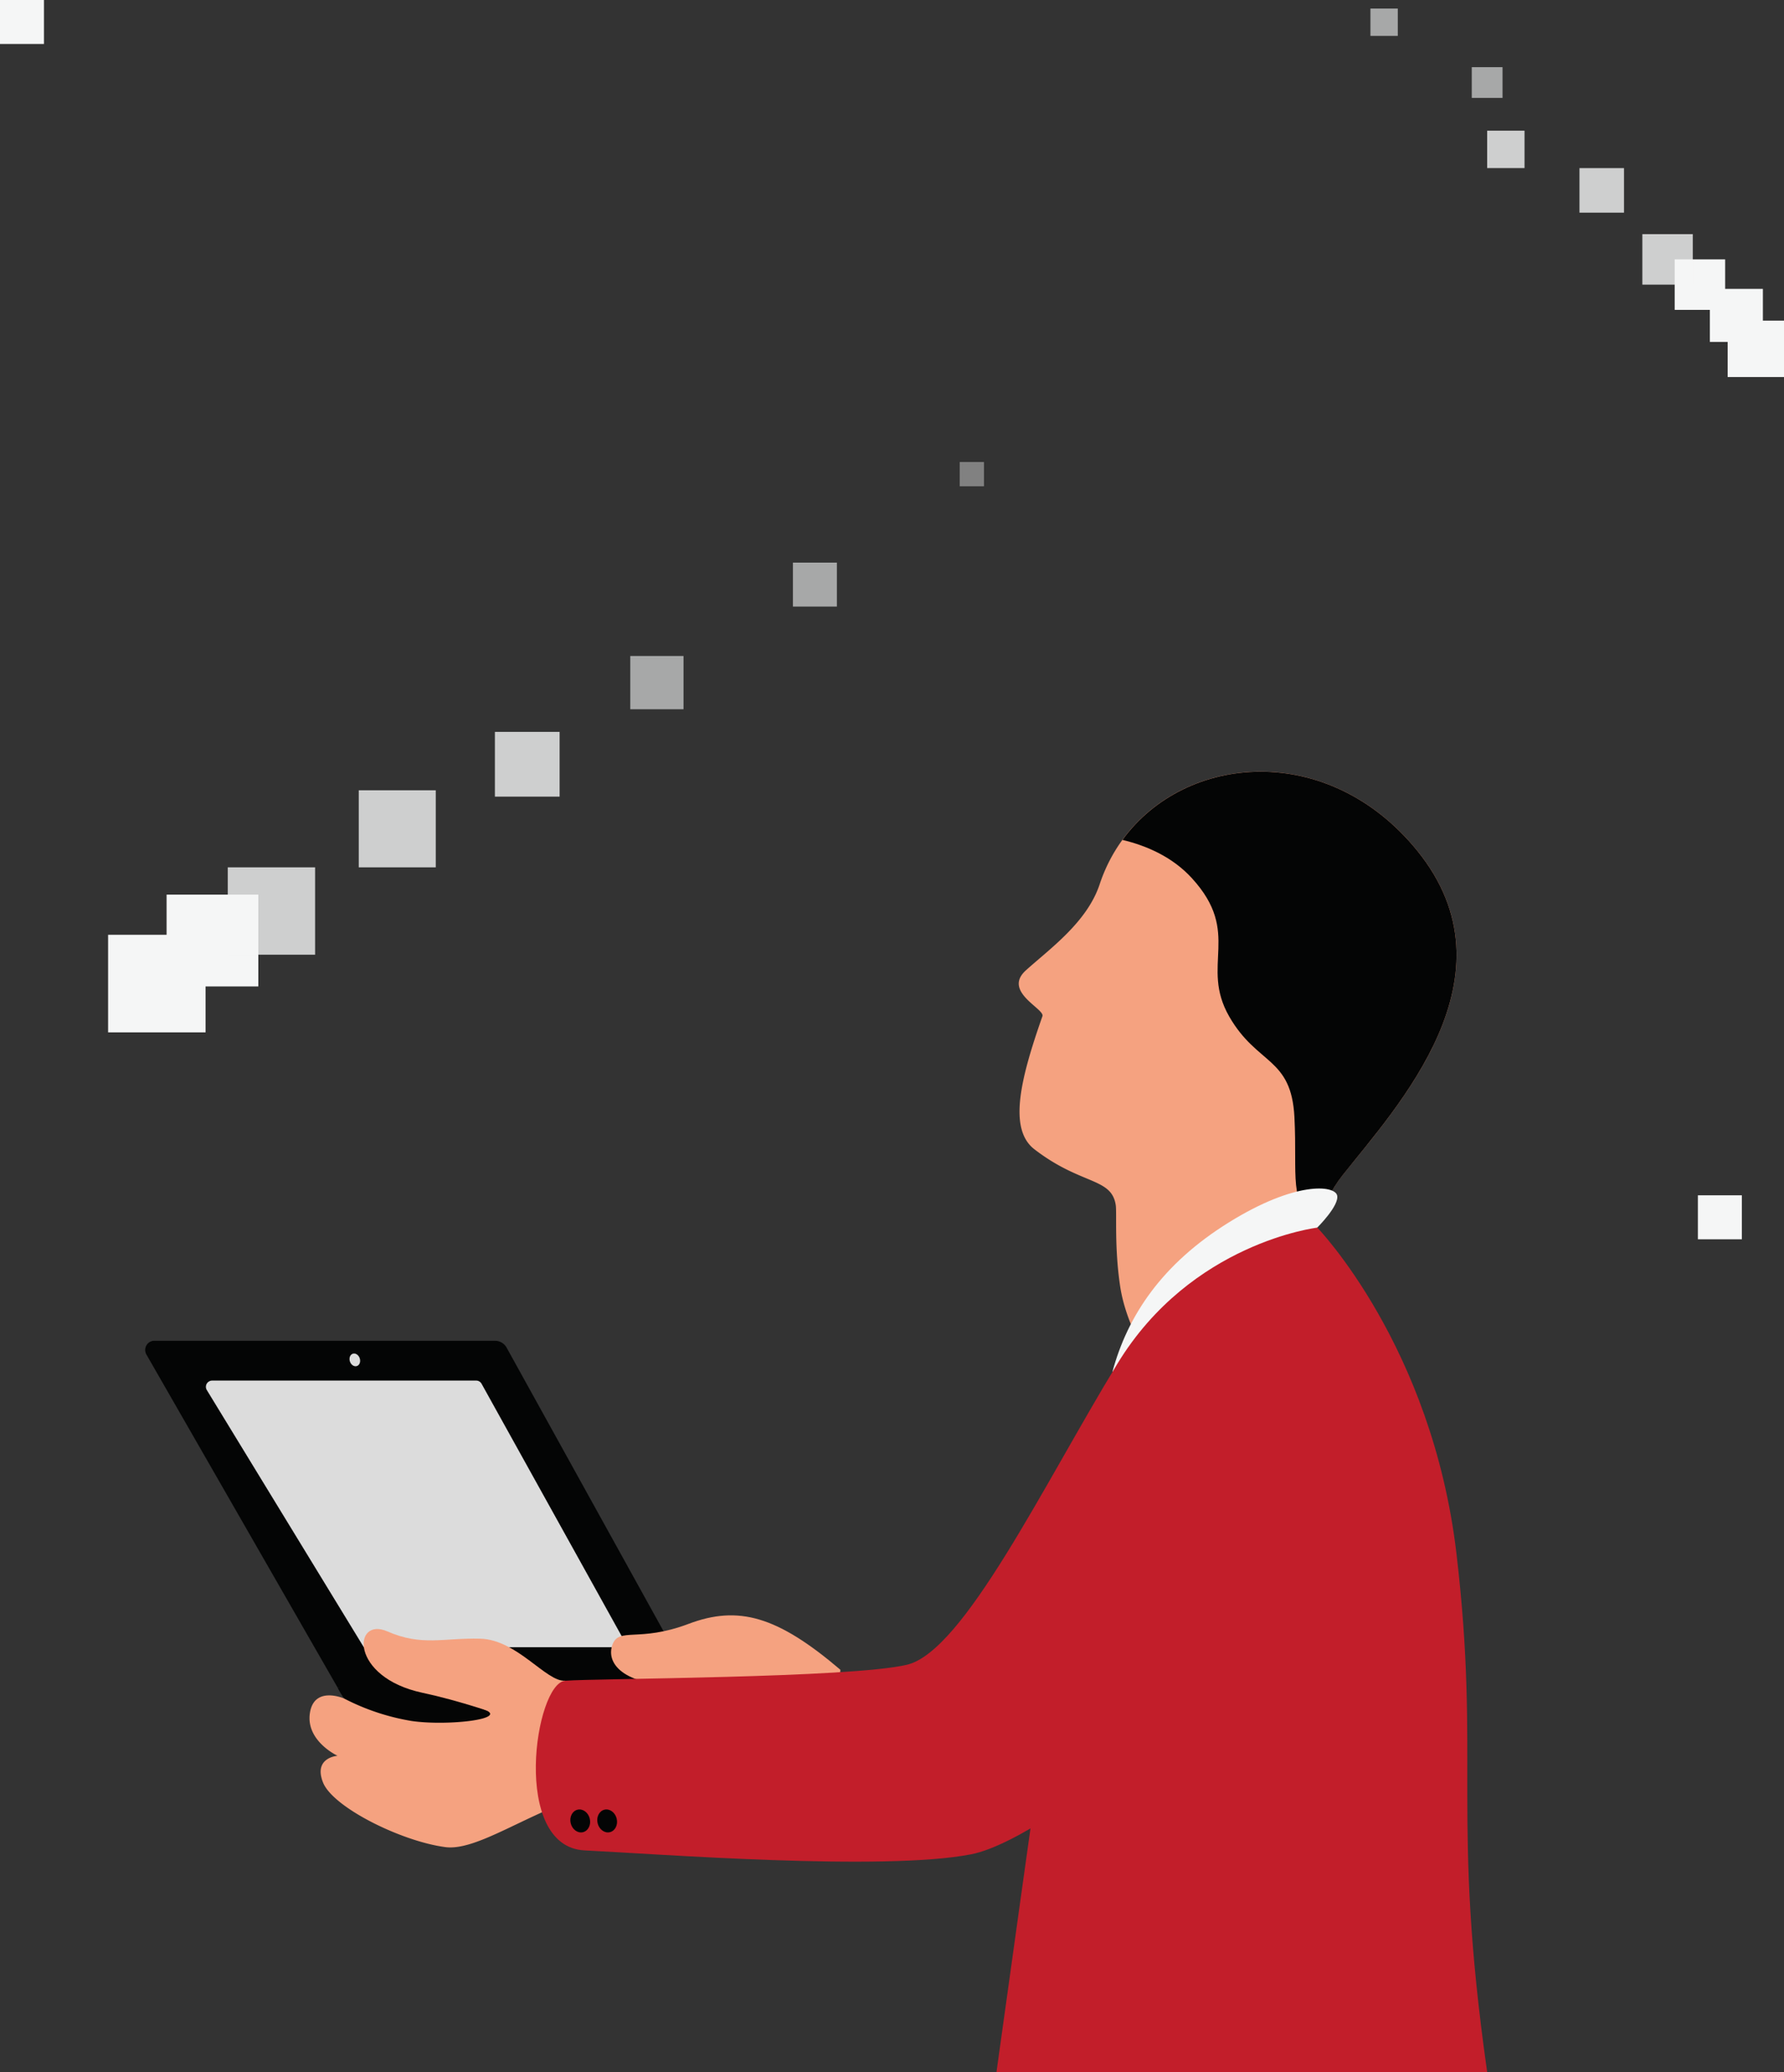 <svg id="Layer_1" data-name="Layer 1" xmlns="http://www.w3.org/2000/svg" width="577.08" height="669.88" viewBox="0 0 577.08 669.88"><rect x="0" y="0" width="577.08" height="669.88" fill="#333333" stroke="none"/><defs><style>.cls-1,.cls-2,.cls-3,.cls-4{fill:#f5f6f6;}.cls-2{opacity:0.8;}.cls-2,.cls-3,.cls-4{isolation:isolate;}.cls-3{opacity:0.6;}.cls-4{opacity:0.4;}.cls-5{fill:#f5a280;}.cls-6{fill:#040505;}.cls-7{fill:#c21e2a;}.cls-8{fill:#dcdcdc;}</style></defs><rect class="cls-1" x="34.97" y="302.22" width="31.53" height="31.54"/><rect class="cls-1" x="53.89" y="289.23" width="29.67" height="29.68"/><rect class="cls-2" x="73.68" y="280.41" width="28.25" height="28.25"/><rect class="cls-2" x="116.05" y="255.5" width="24.91" height="24.91"/><rect class="cls-2" x="160.09" y="236.62" width="20.93" height="20.93"/><rect class="cls-3" x="203.88" y="212.08" width="17.22" height="17.22"/><rect class="cls-3" x="256.49" y="181.89" width="14.22" height="14.22"/><rect class="cls-1" x="549.23" y="386.44" width="14.22" height="14.22"/><rect class="cls-1" width="14.22" height="14.22"/><rect class="cls-4" x="310.44" y="149.37" width="7.85" height="7.85"/><rect class="cls-1" x="558.86" y="103.67" width="18.22" height="18.22"/><rect class="cls-1" x="553.1" y="93.39" width="17.15" height="17.15"/><rect class="cls-1" x="541.72" y="83.86" width="16.32" height="16.32"/><rect class="cls-2" x="531.26" y="75.7" width="16.32" height="16.32"/><rect class="cls-2" x="510.92" y="54.35" width="14.4" height="14.4"/><rect class="cls-2" x="481.06" y="42.25" width="12.09" height="12.09"/><rect class="cls-3" x="476.08" y="21.71" width="9.95" height="9.95"/><rect class="cls-3" x="443.3" y="2.76" width="8.85" height="8.85"/><path class="cls-5" d="M460.39,441.73a126.94,126.94,0,0,1,2.29-14.64c1.1-5.76,4.66-12.45,8.1-16.81,17.47-22.07,57.31-64.37,24.18-105.09s-89.31-29.39-102.68,10.93c-4.08,12.3-16.2,20.89-23.85,27.8s6.18,12.44,5.34,14.84c-6.89,19.66-11.24,36.34-2.62,43,15.15,11.69,25,9.07,26.34,18.1.37,2.62-.47,13.6,1.42,26.21s10.32,28.41,17.31,28.72S459.53,456,460.39,441.73Z" transform="translate(-36.57 -30.22)"/><path class="cls-6" d="M399.66,301.76c7.89,1.89,16.22,5.54,22.47,12.39,16.32,17.86,2.46,28,12.08,44.74,9.08,15.76,20.1,13,21.08,32.57s-2.05,26.77,7.4,35.65c1.1-5.76,4.65-12.47,8.1-16.83,17.46-22.07,57.3-64.37,24.17-105.09C466.18,269.84,420.06,273.74,399.66,301.76Z" transform="translate(-36.57 -30.22)"/><path class="cls-1" d="M396.4,473.75c4.93-18.23,16.08-34.93,37.69-48.34s34.15-12,35-8.75-6.43,10.45-6.43,10.45l-39.54,32.44Z" transform="translate(-36.57 -30.22)"/><path class="cls-7" d="M462.69,427.11s37.1,38.28,45,105.31-1.83,84.86,9.94,167.67H358.91S373,598.65,378.5,560.64,462.69,427.11,462.69,427.11Z" transform="translate(-36.57 -30.22)"/><path class="cls-6" d="M145.75,575.76,83.94,468.16A3,3,0,0,1,85,464.09a3,3,0,0,1,1.5-.4H196.69a4.3,4.3,0,0,1,3.75,2.21l58.85,106.28-15.66,18Z" transform="translate(-36.57 -30.22)"/><path class="cls-6" d="M145.75,575.76s5.76,13,18.92,13h87.81l-15.22-10.49Z" transform="translate(-36.57 -30.22)"/><path class="cls-8" d="M105.21,476.56h85.38a2,2,0,0,1,1.77,1.05l47.3,85.16H154.25l-50.77-83.13a2,2,0,0,1,.67-2.78A2.07,2.07,0,0,1,105.21,476.56Z" transform="translate(-36.57 -30.22)"/><path class="cls-5" d="M192.83,582.76c9.21,3.18-11.53,5.57-23.18,3.84a73.51,73.51,0,0,1-21.76-7.25s-9.75-4.27-11.08,4.74,8.94,13.77,8.94,13.77-7.88.53-4.7,8.61,25.42,19.07,39.59,20.92,40-22.51,69.92-20-48.73-28.47-48.73-28.47Z" transform="translate(-36.57 -30.22)"/><path class="cls-5" d="M308.42,570.06c-20.38-17.36-33-20.93-49.13-14.84s-22.5.93-24.62,6.75,3.15,13.12,22,13.25,51.26,0,51.26,0Z" transform="translate(-36.57 -30.22)"/><ellipse class="cls-8" cx="151.36" cy="469.87" rx="1.67" ry="2.1" transform="translate(-179.03 42.96) rotate(-18.67)"/><path class="cls-5" d="M219.4,573.57c-6,.61-15.48-13.25-27.45-13.56s-18.9,2.52-30.08-2.36-12.28,14.8,11.34,19.84,51,17.16,51,17.16Z" transform="translate(-36.57 -30.22)"/><path class="cls-7" d="M462.69,427.11s-40.78,4.79-64.67,44-49.69,93-68.1,97.33-100.73,4.38-110.52,5.16-17.63,53.68,6.27,54.85,96.77,6.76,125,1.27,101.09-72.18,101.09-72.18L464.4,474.8Z" transform="translate(-36.57 -30.22)"/><ellipse class="cls-6" cx="224.23" cy="618.95" rx="3.17" ry="3.74" transform="translate(-174.93 39.27) rotate(-13.51)"/><ellipse class="cls-6" cx="232.93" cy="618.95" rx="3.17" ry="3.74" transform="translate(-174.68 41.3) rotate(-13.51)"/></svg>